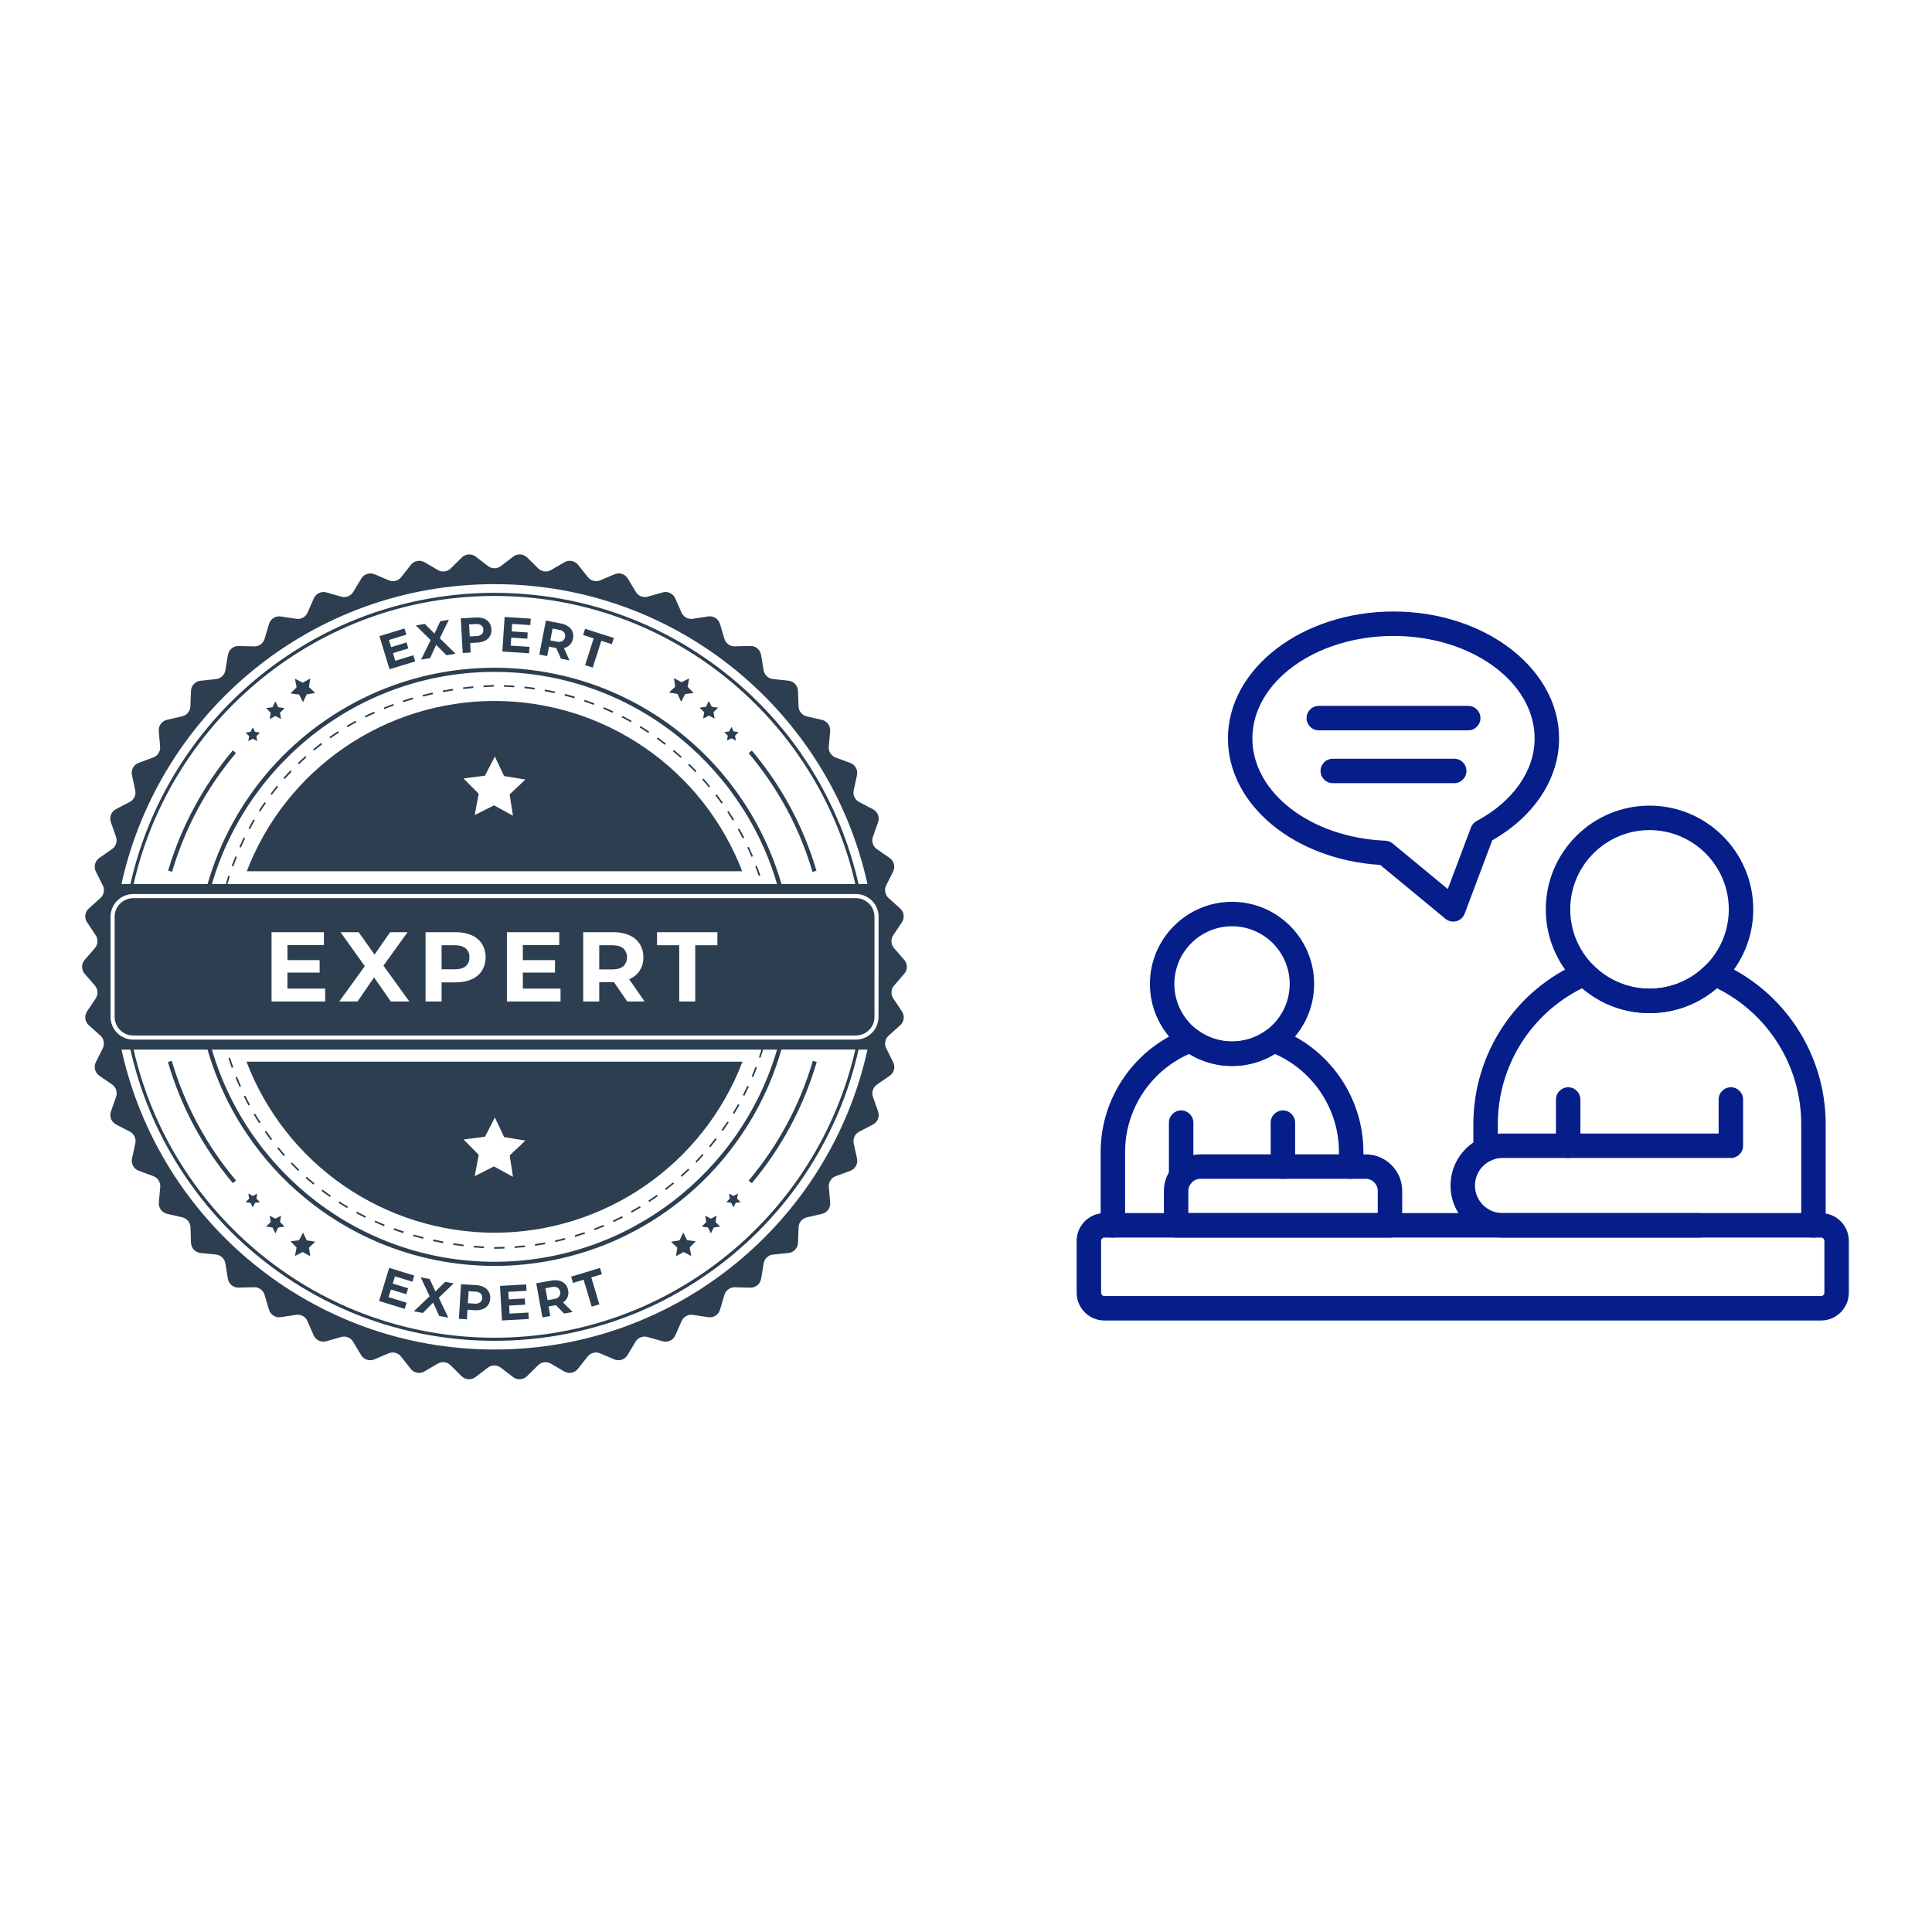 <svg xmlns="http://www.w3.org/2000/svg" xmlns:xlink="http://www.w3.org/1999/xlink" width="500" zoomAndPan="magnify" viewBox="0 0 375 375" height="500" preserveAspectRatio="xMidYMid meet" version="1.0"><defs><clipPath id="d66a7a6b7e"><path d="M 15.742 107.426 L 176.242 107.426 L 176.242 267.926 L 15.742 267.926 Z M 15.742 107.426 " clip-rule="nonzero"/></clipPath><clipPath id="ad76de2222"><path d="M 208.918 235 L 358.918 235 L 358.918 256.688 L 208.918 256.688 Z M 208.918 235 " clip-rule="nonzero"/></clipPath><clipPath id="ddfa5bc355"><path d="M 238 118.688 L 303 118.688 L 303 179 L 238 179 Z M 238 118.688 " clip-rule="nonzero"/></clipPath></defs><path fill="#2c3e50" d="M 76.449 136.938 L 76.336 136.637 C 75.715 136.859 75.086 137.102 74.473 137.348 L 74.594 137.645 C 75.188 137.395 75.809 137.16 76.449 136.938 Z M 76.449 136.938 " fill-opacity="1" fill-rule="nonzero"/><path fill="#2c3e50" d="M 80.207 135.711 L 80.117 135.391 C 79.477 135.574 78.836 135.77 78.195 135.973 L 78.293 136.293 C 78.934 136.094 79.574 135.895 80.207 135.711 Z M 80.207 135.711 " fill-opacity="1" fill-rule="nonzero"/><path fill="#2c3e50" d="M 69.195 140.176 L 69.047 139.891 C 68.461 140.211 67.879 140.531 67.309 140.871 L 67.473 141.152 C 68.039 140.812 68.617 140.488 69.195 140.176 Z M 69.195 140.176 " fill-opacity="1" fill-rule="nonzero"/><path fill="#2c3e50" d="M 72.758 138.422 L 72.625 138.133 C 72.02 138.398 71.414 138.684 70.824 138.977 L 70.961 139.266 C 71.555 138.973 72.152 138.695 72.758 138.422 Z M 72.758 138.422 " fill-opacity="1" fill-rule="nonzero"/><path fill="#2c3e50" d="M 95.848 133.266 L 95.848 132.945 C 95.18 132.969 94.512 133.008 93.852 133.051 L 93.879 133.371 C 94.52 133.324 95.188 133.289 95.848 133.266 Z M 95.848 133.266 " fill-opacity="1" fill-rule="nonzero"/><path fill="#2c3e50" d="M 91.891 133.531 L 91.855 133.211 C 91.195 133.27 90.531 133.344 89.879 133.426 L 89.914 133.746 C 90.562 133.664 91.23 133.594 91.891 133.531 Z M 91.891 133.531 " fill-opacity="1" fill-rule="nonzero"/><path fill="#2c3e50" d="M 84.051 134.742 L 83.984 134.426 C 83.344 134.566 82.68 134.719 82.043 134.879 L 82.121 135.199 C 82.754 135.035 83.406 134.887 84.051 134.742 Z M 84.051 134.742 " fill-opacity="1" fill-rule="nonzero"/><path fill="#2c3e50" d="M 87.953 134.02 L 87.902 133.699 C 87.246 133.801 86.586 133.91 85.938 134.02 L 85.992 134.34 C 86.641 134.23 87.297 134.121 87.953 134.02 Z M 87.953 134.02 " fill-opacity="1" fill-rule="nonzero"/><path fill="#2c3e50" d="M 56.617 149.742 L 56.387 149.52 C 55.93 149.996 55.477 150.48 55.035 150.988 L 55.273 151.203 C 55.715 150.707 56.16 150.219 56.617 149.742 Z M 56.617 149.742 " fill-opacity="1" fill-rule="nonzero"/><path fill="#2c3e50" d="M 49.473 159.219 L 49.195 159.055 C 48.875 159.629 48.531 160.211 48.234 160.793 L 48.52 160.941 C 48.812 160.363 49.145 159.785 49.473 159.219 Z M 49.473 159.219 " fill-opacity="1" fill-rule="nonzero"/><path fill="#2c3e50" d="M 46.461 164.379 L 46.754 164.512 C 47.02 163.906 47.305 163.301 47.594 162.711 L 47.309 162.566 C 47.02 163.16 46.734 163.77 46.461 164.379 Z M 46.461 164.379 " fill-opacity="1" fill-rule="nonzero"/><path fill="#2c3e50" d="M 44.973 168.082 L 45.27 168.191 C 45.496 167.566 45.738 166.941 45.977 166.336 L 45.688 166.215 C 45.434 166.828 45.195 167.457 44.973 168.082 Z M 44.973 168.082 " fill-opacity="1" fill-rule="nonzero"/><path fill="#2c3e50" d="M 51.609 155.879 L 51.344 155.695 C 50.969 156.238 50.598 156.797 50.234 157.355 L 50.512 157.527 C 50.859 156.973 51.234 156.418 51.609 155.879 Z M 51.609 155.879 " fill-opacity="1" fill-rule="nonzero"/><path fill="#2c3e50" d="M 53.992 152.715 L 53.742 152.512 C 53.328 153.027 52.914 153.555 52.512 154.082 L 52.77 154.273 C 53.164 153.75 53.574 153.223 53.992 152.715 Z M 53.992 152.715 " fill-opacity="1" fill-rule="nonzero"/><path fill="#2c3e50" d="M 65.785 142.199 L 65.613 141.93 C 65.055 142.289 64.496 142.66 63.953 143.043 L 64.133 143.305 C 64.68 142.918 65.242 142.543 65.785 142.199 Z M 65.785 142.199 " fill-opacity="1" fill-rule="nonzero"/><path fill="#2c3e50" d="M 62.535 144.465 L 62.34 144.203 C 61.812 144.609 61.285 145.023 60.773 145.445 L 60.98 145.695 C 61.488 145.273 62.012 144.863 62.535 144.465 Z M 62.535 144.465 " fill-opacity="1" fill-rule="nonzero"/><path fill="#2c3e50" d="M 59.48 147 L 59.262 146.762 C 58.77 147.203 58.277 147.656 57.801 148.121 L 58.023 148.352 C 58.496 147.879 58.984 147.422 59.48 147 Z M 59.48 147 " fill-opacity="1" fill-rule="nonzero"/><path fill="#2c3e50" d="M 144.457 162.578 C 144.152 161.992 143.836 161.402 143.496 160.82 L 143.215 160.98 C 143.535 161.555 143.855 162.141 144.16 162.727 Z M 144.457 162.578 " fill-opacity="1" fill-rule="nonzero"/><path fill="#2c3e50" d="M 140.297 155.777 C 139.91 155.242 139.512 154.703 139.105 154.18 L 138.852 154.375 C 139.254 154.895 139.656 155.43 140.035 155.977 Z M 140.297 155.777 " fill-opacity="1" fill-rule="nonzero"/><path fill="#2c3e50" d="M 132.32 146.879 C 131.828 146.438 131.316 145.996 130.809 145.57 L 130.605 145.82 C 131.109 146.242 131.617 146.676 132.102 147.098 Z M 132.32 146.879 " fill-opacity="1" fill-rule="nonzero"/><path fill="#2c3e50" d="M 134.961 149.883 L 135.191 149.66 C 134.73 149.18 134.258 148.699 133.777 148.25 L 133.559 148.48 C 134.031 148.922 134.504 149.402 134.961 149.883 Z M 134.961 149.883 " fill-opacity="1" fill-rule="nonzero"/><path fill="#2c3e50" d="M 142.5 159.102 C 142.156 158.539 141.797 157.977 141.43 157.422 L 141.164 157.598 C 141.527 158.148 141.887 158.707 142.23 159.27 Z M 142.5 159.102 " fill-opacity="1" fill-rule="nonzero"/><path fill="#2c3e50" d="M 137.602 152.832 L 137.84 152.621 C 137.422 152.113 136.98 151.605 136.539 151.113 L 136.301 151.328 C 136.754 151.801 137.191 152.32 137.602 152.832 Z M 137.602 152.832 " fill-opacity="1" fill-rule="nonzero"/><path fill="#2c3e50" d="M 147.582 169.91 C 147.367 169.27 147.137 168.648 146.898 168.031 L 146.602 168.148 C 146.836 168.762 147.062 169.391 147.277 170.016 Z M 147.582 169.91 " fill-opacity="1" fill-rule="nonzero"/><path fill="#2c3e50" d="M 43.836 171.59 L 44.156 171.59 C 44.301 171.078 44.457 170.57 44.613 170.07 L 44.312 169.973 C 44.16 170.504 43.992 171.047 43.836 171.59 Z M 43.836 171.59 " fill-opacity="1" fill-rule="nonzero"/><path fill="#2c3e50" d="M 146.156 166.188 C 145.895 165.574 145.617 164.965 145.34 164.367 L 145.051 164.504 C 145.328 165.098 145.602 165.703 145.855 166.312 Z M 146.156 166.188 " fill-opacity="1" fill-rule="nonzero"/><path fill="#2c3e50" d="M 126.004 141.992 C 125.453 141.629 124.887 141.266 124.32 140.922 L 124.152 141.195 C 124.715 141.539 125.281 141.898 125.828 142.262 Z M 126.004 141.992 " fill-opacity="1" fill-rule="nonzero"/><path fill="#2c3e50" d="M 115.359 136.516 C 114.719 136.277 114.105 136.051 113.477 135.832 L 113.371 136.152 C 114.012 136.363 114.633 136.59 115.246 136.828 Z M 115.359 136.516 " fill-opacity="1" fill-rule="nonzero"/><path fill="#2c3e50" d="M 107.719 134.223 C 107.078 134.082 106.414 133.945 105.762 133.828 L 105.703 134.148 C 106.344 134.266 107.008 134.402 107.648 134.543 Z M 107.719 134.223 " fill-opacity="1" fill-rule="nonzero"/><path fill="#2c3e50" d="M 111.578 135.227 C 110.938 135.039 110.301 134.855 109.66 134.691 L 109.574 135.012 C 110.215 135.176 110.855 135.355 111.496 135.543 Z M 111.578 135.227 " fill-opacity="1" fill-rule="nonzero"/><path fill="#2c3e50" d="M 103.793 133.508 C 103.137 133.414 102.473 133.328 101.816 133.258 L 101.777 133.578 C 102.438 133.648 103.098 133.73 103.75 133.828 Z M 103.793 133.508 " fill-opacity="1" fill-rule="nonzero"/><path fill="#2c3e50" d="M 119.031 138.082 C 118.43 137.797 117.812 137.52 117.203 137.266 L 117.078 137.559 C 117.684 137.816 118.297 138.09 118.891 138.367 Z M 119.031 138.082 " fill-opacity="1" fill-rule="nonzero"/><path fill="#2c3e50" d="M 99.82 133.082 C 99.16 133.035 98.484 133 97.828 132.977 L 97.828 133.297 C 98.488 133.32 99.152 133.355 99.809 133.398 Z M 99.82 133.082 " fill-opacity="1" fill-rule="nonzero"/><path fill="#2c3e50" d="M 122.598 139.91 C 122.016 139.59 121.426 139.27 120.836 138.949 L 120.688 139.234 C 121.273 139.555 121.859 139.855 122.441 140.191 Z M 122.598 139.91 " fill-opacity="1" fill-rule="nonzero"/><path fill="#2c3e50" d="M 129.254 144.32 C 128.727 143.914 128.184 143.512 127.652 143.129 L 127.465 143.387 C 128 143.773 128.539 144.168 129.062 144.578 Z M 129.254 144.32 " fill-opacity="1" fill-rule="nonzero"/><path fill="#2c3e50" d="M 95.922 242.059 L 95.922 242.379 C 96.586 242.379 97.258 242.379 97.918 242.34 L 97.918 242.02 C 97.258 242.047 96.582 242.059 95.922 242.059 Z M 95.922 242.059 " fill-opacity="1" fill-rule="nonzero"/><path fill="#2c3e50" d="M 118.957 236.926 L 119.09 237.219 C 119.691 236.934 120.293 236.641 120.879 236.336 L 120.73 236.051 C 120.148 236.352 119.547 236.648 118.957 236.926 Z M 118.957 236.926 " fill-opacity="1" fill-rule="nonzero"/><path fill="#2c3e50" d="M 122.473 235.109 L 122.629 235.391 C 123.203 235.07 123.781 234.73 124.348 234.383 L 124.18 234.109 C 123.617 234.453 123.047 234.789 122.473 235.109 Z M 122.473 235.109 " fill-opacity="1" fill-rule="nonzero"/><path fill="#2c3e50" d="M 125.852 233.043 L 126.027 233.312 C 126.578 232.945 127.129 232.562 127.668 232.176 L 127.484 231.914 C 126.949 232.301 126.395 232.68 125.852 233.043 Z M 125.852 233.043 " fill-opacity="1" fill-rule="nonzero"/><path fill="#2c3e50" d="M 99.887 241.914 L 99.91 242.234 C 100.566 242.188 101.238 242.125 101.898 242.051 L 101.863 241.73 C 101.207 241.805 100.543 241.867 99.887 241.914 Z M 99.887 241.914 " fill-opacity="1" fill-rule="nonzero"/><path fill="#2c3e50" d="M 107.727 240.766 L 107.797 241.086 C 108.438 240.938 109.094 240.781 109.734 240.613 L 109.656 240.293 C 109.02 240.465 108.371 240.621 107.727 240.766 Z M 107.727 240.766 " fill-opacity="1" fill-rule="nonzero"/><path fill="#2c3e50" d="M 103.828 241.484 L 103.875 241.805 C 104.516 241.711 105.191 241.602 105.844 241.484 L 105.785 241.164 C 105.137 241.281 104.484 241.387 103.828 241.484 Z M 103.828 241.484 " fill-opacity="1" fill-rule="nonzero"/><path fill="#2c3e50" d="M 111.562 239.762 L 111.656 240.082 C 112.297 239.891 112.938 239.684 113.555 239.473 L 113.453 239.168 C 112.828 239.367 112.195 239.574 111.562 239.762 Z M 111.562 239.762 " fill-opacity="1" fill-rule="nonzero"/><path fill="#2c3e50" d="M 129.074 230.73 L 129.27 230.988 C 129.789 230.578 130.316 230.16 130.82 229.738 L 130.617 229.492 C 130.109 229.922 129.594 230.328 129.074 230.73 Z M 129.074 230.73 " fill-opacity="1" fill-rule="nonzero"/><path fill="#2c3e50" d="M 115.316 238.477 L 115.43 238.777 C 116.051 238.539 116.672 238.289 117.277 238.031 L 117.152 237.734 C 116.547 237.996 115.926 238.246 115.316 238.477 Z M 115.316 238.477 " fill-opacity="1" fill-rule="nonzero"/><path fill="#2c3e50" d="M 44.34 205.375 C 44.539 206.016 44.762 206.656 44.977 207.27 L 45.281 207.16 C 45.055 206.543 44.836 205.906 44.641 205.277 Z M 44.34 205.375 " fill-opacity="1" fill-rule="nonzero"/><path fill="#2c3e50" d="M 145.883 208.949 L 146.176 209.074 C 146.441 208.461 146.688 207.84 146.926 207.219 L 146.629 207.102 C 146.391 207.719 146.141 208.34 145.883 208.949 Z M 145.883 208.949 " fill-opacity="1" fill-rule="nonzero"/><path fill="#2c3e50" d="M 132.117 228.191 L 132.328 228.43 C 132.824 227.988 133.316 227.527 133.793 227.07 L 133.57 226.84 C 133.098 227.293 132.609 227.754 132.117 228.191 Z M 132.117 228.191 " fill-opacity="1" fill-rule="nonzero"/><path fill="#2c3e50" d="M 142.246 216.023 L 142.52 216.188 C 142.867 215.621 143.207 215.043 143.527 214.461 L 143.25 214.301 C 142.926 214.875 142.59 215.453 142.246 216.023 Z M 142.246 216.023 " fill-opacity="1" fill-rule="nonzero"/><path fill="#2c3e50" d="M 140.051 219.336 L 140.312 219.52 C 140.699 218.98 141.078 218.426 141.445 217.875 L 141.18 217.699 C 140.801 218.246 140.438 218.797 140.051 219.336 Z M 140.051 219.336 " fill-opacity="1" fill-rule="nonzero"/><path fill="#2c3e50" d="M 134.973 225.441 L 135.203 225.66 C 135.664 225.188 136.121 224.703 136.562 224.199 L 136.324 223.988 C 135.887 224.48 135.43 224.961 134.973 225.441 Z M 134.973 225.441 " fill-opacity="1" fill-rule="nonzero"/><path fill="#2c3e50" d="M 137.617 222.477 L 137.867 222.684 C 138.293 222.172 138.715 221.648 139.117 221.125 L 138.863 220.926 C 138.461 221.453 138.043 221.969 137.617 222.477 Z M 137.617 222.477 " fill-opacity="1" fill-rule="nonzero"/><path fill="#2c3e50" d="M 144.195 212.551 L 144.48 212.703 C 144.785 212.109 145.078 211.504 145.359 210.902 L 145.07 210.766 C 144.789 211.355 144.496 211.965 144.195 212.551 Z M 144.195 212.551 " fill-opacity="1" fill-rule="nonzero"/><path fill="#2c3e50" d="M 56.676 225.633 L 56.445 225.855 C 56.906 226.336 57.383 226.816 57.859 227.27 L 58.078 227.039 C 57.602 226.586 57.137 226.113 56.676 225.633 Z M 56.676 225.633 " fill-opacity="1" fill-rule="nonzero"/><path fill="#2c3e50" d="M 53.801 222.879 C 54.215 223.391 54.652 223.902 55.078 224.402 L 55.32 224.188 C 54.887 223.691 54.453 223.188 54.039 222.68 Z M 53.801 222.879 " fill-opacity="1" fill-rule="nonzero"/><path fill="#2c3e50" d="M 51.387 219.68 C 51.758 220.223 52.156 220.766 52.559 221.297 L 52.816 221.102 C 52.414 220.574 52.023 220.035 51.648 219.504 Z M 51.387 219.68 " fill-opacity="1" fill-rule="nonzero"/><path fill="#2c3e50" d="M 91.941 242.117 C 92.598 242.176 93.262 242.227 93.926 242.273 L 93.949 241.953 C 93.285 241.91 92.621 241.855 91.973 241.797 Z M 91.941 242.117 " fill-opacity="1" fill-rule="nonzero"/><path fill="#2c3e50" d="M 45.711 209.137 C 45.961 209.754 46.223 210.371 46.488 210.973 L 46.785 210.844 C 46.52 210.242 46.254 209.629 46.008 209.012 Z M 45.711 209.137 " fill-opacity="1" fill-rule="nonzero"/><path fill="#2c3e50" d="M 62.406 231.164 C 62.934 231.559 63.477 231.953 64.023 232.336 L 64.203 232.07 C 63.66 231.695 63.121 231.305 62.605 230.902 Z M 62.406 231.164 " fill-opacity="1" fill-rule="nonzero"/><path fill="#2c3e50" d="M 49.234 216.309 C 49.574 216.879 49.922 217.453 50.281 218.012 L 50.551 217.84 C 50.195 217.285 49.844 216.715 49.508 216.148 Z M 49.234 216.309 " fill-opacity="1" fill-rule="nonzero"/><path fill="#2c3e50" d="M 47.312 212.789 C 47.609 213.383 47.918 213.98 48.227 214.566 L 48.512 214.414 C 48.191 213.832 47.891 213.238 47.605 212.648 Z M 47.312 212.789 " fill-opacity="1" fill-rule="nonzero"/><path fill="#2c3e50" d="M 59.32 228.645 C 59.816 229.082 60.324 229.52 60.84 229.938 L 61.043 229.691 C 60.531 229.273 60.027 228.84 59.535 228.414 Z M 59.32 228.645 " fill-opacity="1" fill-rule="nonzero"/><path fill="#2c3e50" d="M 65.676 233.445 C 66.234 233.805 66.809 234.152 67.383 234.492 L 67.543 234.215 C 66.977 233.895 66.402 233.531 65.852 233.176 Z M 65.676 233.445 " fill-opacity="1" fill-rule="nonzero"/><path fill="#2c3e50" d="M 87.973 241.629 C 88.613 241.727 89.285 241.816 89.945 241.902 L 89.98 241.582 C 89.34 241.5 88.668 241.41 88.023 241.312 Z M 87.973 241.629 " fill-opacity="1" fill-rule="nonzero"/><path fill="#2c3e50" d="M 80.195 239.938 C 80.836 240.117 81.477 240.289 82.117 240.453 L 82.195 240.133 C 81.555 239.973 80.914 239.812 80.273 239.621 Z M 80.195 239.938 " fill-opacity="1" fill-rule="nonzero"/><path fill="#2c3e50" d="M 84.066 240.906 C 84.703 241.047 85.363 241.176 86.02 241.301 L 86.078 240.98 C 85.438 240.855 84.773 240.723 84.133 240.586 Z M 84.066 240.906 " fill-opacity="1" fill-rule="nonzero"/><path fill="#2c3e50" d="M 69.117 235.465 C 69.703 235.785 70.297 236.086 70.895 236.379 L 71.035 236.09 C 70.445 235.797 69.848 235.496 69.27 235.184 Z M 69.117 235.465 " fill-opacity="1" fill-rule="nonzero"/><path fill="#2c3e50" d="M 72.699 237.219 C 73.309 237.488 73.922 237.754 74.539 238 L 74.656 237.703 C 74.047 237.453 73.434 237.195 72.832 236.93 Z M 72.699 237.219 " fill-opacity="1" fill-rule="nonzero"/><path fill="#2c3e50" d="M 76.398 238.711 C 77.02 238.938 77.656 239.152 78.289 239.352 L 78.387 239.031 C 77.746 238.832 77.125 238.613 76.512 238.391 Z M 76.398 238.711 " fill-opacity="1" fill-rule="nonzero"/><path fill="#2c3e50" d="M 153.406 218.617 C 155.547 214.633 157.254 210.473 158.527 206.133 L 157.77 205.91 C 156.523 210.176 154.852 214.262 152.754 218.18 C 150.656 222.094 148.176 225.75 145.316 229.148 L 145.926 229.664 C 148.797 226.238 151.289 222.555 153.406 218.617 Z M 153.406 218.617 " fill-opacity="1" fill-rule="nonzero"/><path fill="#2c3e50" d="M 158.477 168.996 C 155.906 160.352 151.723 152.578 145.926 145.672 L 145.312 146.188 C 151.051 153.008 155.18 160.691 157.711 169.238 Z M 158.477 168.996 " fill-opacity="1" fill-rule="nonzero"/><path fill="#2c3e50" d="M 32.586 206.125 C 35.148 214.848 39.352 222.688 45.195 229.652 L 45.812 229.137 C 42.949 225.738 40.469 222.086 38.367 218.172 C 36.266 214.262 34.59 210.172 33.34 205.91 Z M 32.586 206.125 " fill-opacity="1" fill-rule="nonzero"/><path fill="#2c3e50" d="M 37.754 156.605 C 35.617 160.555 33.91 164.684 32.629 168.984 L 33.398 169.215 C 35.926 160.668 40.059 152.984 45.797 146.164 L 45.184 145.648 C 42.336 149.051 39.859 152.703 37.754 156.605 Z M 37.754 156.605 " fill-opacity="1" fill-rule="nonzero"/><g clip-path="url(#d66a7a6b7e)"><path fill="#2c3e50" d="M 173.539 184.031 C 173.234 183.68 173.066 183.27 173.035 182.805 C 173.008 182.34 173.121 181.91 173.383 181.523 L 175.059 179.016 C 175.199 178.809 175.297 178.586 175.352 178.344 C 175.41 178.102 175.422 177.855 175.391 177.609 C 175.359 177.363 175.289 177.129 175.172 176.91 C 175.055 176.688 174.906 176.496 174.719 176.332 L 172.48 174.32 C 172.133 174.008 171.914 173.625 171.828 173.168 C 171.738 172.711 171.801 172.273 172.008 171.855 L 173.359 169.156 C 173.469 168.934 173.539 168.699 173.566 168.449 C 173.59 168.203 173.574 167.957 173.512 167.719 C 173.449 167.477 173.348 167.254 173.203 167.051 C 173.062 166.844 172.887 166.672 172.684 166.531 L 170.207 164.816 C 169.824 164.551 169.559 164.199 169.418 163.754 C 169.273 163.312 169.277 162.871 169.43 162.434 L 170.434 159.586 C 170.516 159.352 170.555 159.109 170.551 158.859 C 170.547 158.613 170.496 158.371 170.406 158.141 C 170.316 157.91 170.184 157.699 170.02 157.516 C 169.852 157.332 169.656 157.18 169.438 157.066 L 166.766 155.676 C 166.352 155.461 166.043 155.145 165.848 154.723 C 165.648 154.301 165.598 153.863 165.699 153.406 L 166.34 150.457 C 166.391 150.215 166.398 149.969 166.363 149.723 C 166.328 149.477 166.25 149.246 166.129 149.027 C 166.012 148.809 165.855 148.617 165.668 148.457 C 165.48 148.293 165.27 148.168 165.035 148.082 L 162.207 147.043 C 161.77 146.879 161.426 146.602 161.176 146.211 C 160.93 145.816 160.824 145.387 160.867 144.922 L 161.129 141.918 C 161.152 141.672 161.129 141.426 161.062 141.184 C 160.992 140.945 160.887 140.723 160.738 140.523 C 160.594 140.32 160.414 140.152 160.207 140.016 C 159.996 139.879 159.77 139.781 159.527 139.727 L 156.594 139.047 C 156.145 138.941 155.77 138.711 155.473 138.355 C 155.176 138 155.016 137.59 154.996 137.125 L 154.891 134.098 C 154.879 133.848 154.828 133.609 154.73 133.379 C 154.637 133.152 154.504 132.945 154.332 132.766 C 154.164 132.582 153.965 132.438 153.742 132.324 C 153.52 132.215 153.285 132.148 153.039 132.121 L 150.043 131.801 C 149.578 131.754 149.176 131.57 148.84 131.254 C 148.5 130.934 148.293 130.547 148.215 130.086 L 147.723 127.109 C 147.684 126.863 147.602 126.633 147.477 126.414 C 147.355 126.199 147.195 126.012 147.004 125.852 C 146.812 125.695 146.602 125.574 146.363 125.492 C 146.129 125.41 145.887 125.375 145.641 125.379 L 142.629 125.453 C 142.164 125.465 141.742 125.332 141.367 125.059 C 140.988 124.785 140.734 124.426 140.602 123.98 L 139.746 121.098 C 139.676 120.859 139.562 120.641 139.414 120.441 C 139.266 120.242 139.086 120.078 138.875 119.945 C 138.664 119.809 138.438 119.719 138.195 119.668 C 137.949 119.613 137.703 119.609 137.457 119.645 L 134.477 120.105 C 134.016 120.176 133.582 120.098 133.172 119.875 C 132.766 119.648 132.469 119.324 132.281 118.898 L 131.066 116.137 C 130.965 115.91 130.828 115.707 130.656 115.531 C 130.484 115.355 130.289 115.211 130.066 115.105 C 129.84 115 129.605 114.938 129.359 114.918 C 129.113 114.895 128.871 114.918 128.637 114.984 L 125.738 115.805 C 125.289 115.934 124.848 115.91 124.418 115.738 C 123.984 115.566 123.648 115.281 123.41 114.879 L 121.855 112.293 C 121.73 112.082 121.57 111.898 121.375 111.746 C 121.184 111.59 120.969 111.477 120.734 111.398 C 120.496 111.32 120.258 111.289 120.008 111.297 C 119.762 111.309 119.523 111.363 119.297 111.457 L 116.523 112.637 C 116.094 112.82 115.656 112.852 115.203 112.734 C 114.754 112.621 114.383 112.379 114.098 112.012 L 112.211 109.637 C 112.059 109.441 111.875 109.277 111.66 109.148 C 111.449 109.02 111.219 108.934 110.977 108.887 C 110.73 108.84 110.488 108.84 110.242 108.879 C 109.996 108.922 109.77 109.004 109.555 109.129 L 106.949 110.648 C 106.547 110.883 106.113 110.969 105.652 110.91 C 105.191 110.848 104.797 110.656 104.465 110.328 L 102.32 108.207 C 102.145 108.035 101.941 107.895 101.715 107.793 C 101.488 107.691 101.25 107.633 101.004 107.617 C 100.754 107.602 100.512 107.629 100.273 107.703 C 100.035 107.773 99.82 107.887 99.621 108.039 L 97.23 109.871 C 96.859 110.152 96.445 110.297 95.977 110.297 C 95.512 110.297 95.094 110.152 94.727 109.871 L 92.336 108.039 C 92.137 107.887 91.918 107.773 91.684 107.703 C 91.445 107.629 91.203 107.602 90.953 107.617 C 90.703 107.633 90.469 107.691 90.242 107.793 C 90.016 107.895 89.812 108.035 89.637 108.207 L 87.492 110.328 C 87.16 110.656 86.766 110.848 86.301 110.91 C 85.84 110.969 85.41 110.883 85.004 110.648 L 82.402 109.129 C 82.188 109.004 81.957 108.922 81.715 108.879 C 81.469 108.84 81.223 108.84 80.98 108.887 C 80.734 108.934 80.508 109.02 80.293 109.148 C 80.082 109.277 79.898 109.441 79.746 109.637 L 77.887 112.008 C 77.598 112.375 77.23 112.617 76.777 112.734 C 76.328 112.848 75.887 112.816 75.457 112.633 L 72.688 111.461 C 72.457 111.367 72.219 111.312 71.973 111.301 C 71.727 111.293 71.484 111.324 71.25 111.402 C 71.016 111.477 70.801 111.594 70.605 111.746 C 70.414 111.902 70.25 112.086 70.125 112.297 L 68.57 114.883 C 68.332 115.285 67.996 115.57 67.566 115.742 C 67.133 115.914 66.691 115.938 66.242 115.809 L 63.363 114.988 C 63.125 114.918 62.879 114.895 62.633 114.914 C 62.383 114.934 62.148 114.996 61.922 115.105 C 61.699 115.211 61.5 115.352 61.324 115.531 C 61.152 115.707 61.016 115.91 60.918 116.141 L 59.699 118.902 C 59.512 119.332 59.211 119.66 58.797 119.883 C 58.383 120.109 57.945 120.184 57.48 120.105 L 54.504 119.656 C 54.258 119.617 54.012 119.625 53.77 119.676 C 53.523 119.727 53.297 119.82 53.09 119.953 C 52.879 120.086 52.699 120.254 52.547 120.453 C 52.398 120.652 52.289 120.871 52.219 121.109 L 51.359 123.988 C 51.227 124.438 50.973 124.797 50.598 125.07 C 50.219 125.344 49.797 125.473 49.332 125.461 L 46.324 125.391 C 46.074 125.383 45.832 125.422 45.598 125.504 C 45.363 125.582 45.148 125.703 44.957 125.863 C 44.766 126.023 44.609 126.211 44.484 126.426 C 44.359 126.641 44.277 126.871 44.238 127.117 L 43.746 130.094 C 43.672 130.555 43.465 130.945 43.125 131.262 C 42.785 131.582 42.383 131.766 41.922 131.812 L 38.926 132.133 C 38.676 132.156 38.441 132.223 38.219 132.332 C 37.996 132.441 37.801 132.586 37.629 132.77 C 37.457 132.949 37.324 133.152 37.227 133.383 C 37.133 133.609 37.078 133.848 37.066 134.098 L 36.953 137.113 C 36.93 137.578 36.773 137.988 36.477 138.344 C 36.176 138.699 35.805 138.93 35.352 139.035 L 32.418 139.715 C 32.176 139.77 31.949 139.863 31.742 140 C 31.531 140.137 31.355 140.309 31.207 140.508 C 31.059 140.711 30.953 140.934 30.887 141.172 C 30.82 141.414 30.797 141.656 30.816 141.906 L 31.078 144.91 C 31.121 145.375 31.02 145.801 30.77 146.195 C 30.52 146.59 30.176 146.867 29.738 147.027 L 26.91 148.07 C 26.68 148.156 26.469 148.281 26.277 148.441 C 26.09 148.605 25.938 148.797 25.816 149.016 C 25.695 149.23 25.621 149.465 25.582 149.711 C 25.547 149.957 25.555 150.203 25.609 150.445 L 26.25 153.395 C 26.348 153.848 26.297 154.289 26.102 154.711 C 25.902 155.133 25.598 155.449 25.184 155.664 L 22.508 157.055 C 22.289 157.168 22.094 157.316 21.926 157.504 C 21.762 157.688 21.633 157.895 21.539 158.129 C 21.449 158.359 21.402 158.598 21.395 158.848 C 21.391 159.098 21.43 159.34 21.512 159.574 L 22.516 162.418 C 22.668 162.859 22.676 163.301 22.531 163.742 C 22.387 164.184 22.125 164.539 21.742 164.805 L 19.277 166.531 C 19.074 166.672 18.902 166.844 18.758 167.051 C 18.617 167.254 18.516 167.477 18.453 167.719 C 18.391 167.957 18.371 168.203 18.398 168.449 C 18.422 168.699 18.492 168.934 18.602 169.156 L 19.953 171.855 C 20.164 172.273 20.223 172.711 20.137 173.168 C 20.047 173.625 19.832 174.008 19.484 174.32 L 17.242 176.332 C 17.055 176.496 16.906 176.688 16.789 176.91 C 16.672 177.129 16.598 177.363 16.566 177.609 C 16.535 177.855 16.547 178.102 16.605 178.344 C 16.66 178.586 16.758 178.809 16.898 179.016 L 18.57 181.523 C 18.832 181.91 18.945 182.34 18.918 182.805 C 18.887 183.27 18.719 183.68 18.414 184.031 L 16.438 186.309 C 16.273 186.496 16.148 186.707 16.062 186.938 C 15.977 187.172 15.93 187.414 15.93 187.66 C 15.93 187.91 15.977 188.152 16.062 188.383 C 16.148 188.617 16.273 188.828 16.438 189.016 L 18.414 191.293 C 18.719 191.645 18.887 192.055 18.918 192.52 C 18.945 192.984 18.832 193.41 18.57 193.801 L 16.898 196.305 C 16.758 196.512 16.66 196.738 16.602 196.98 C 16.547 197.223 16.531 197.465 16.562 197.711 C 16.594 197.961 16.668 198.191 16.785 198.414 C 16.898 198.633 17.051 198.828 17.234 198.992 L 19.477 201.004 C 19.824 201.312 20.043 201.699 20.129 202.156 C 20.215 202.613 20.156 203.051 19.949 203.469 L 18.602 206.168 C 18.492 206.391 18.422 206.625 18.398 206.871 C 18.371 207.121 18.391 207.363 18.453 207.605 C 18.516 207.848 18.617 208.07 18.758 208.273 C 18.902 208.477 19.074 208.652 19.277 208.793 L 21.758 210.504 C 22.141 210.77 22.402 211.125 22.547 211.566 C 22.691 212.012 22.684 212.449 22.531 212.891 L 21.531 215.738 C 21.445 215.973 21.406 216.215 21.414 216.461 C 21.418 216.711 21.465 216.953 21.555 217.184 C 21.648 217.414 21.777 217.621 21.945 217.809 C 22.109 217.992 22.305 218.141 22.523 218.258 L 25.199 219.645 C 25.613 219.859 25.918 220.18 26.117 220.602 C 26.316 221.023 26.363 221.465 26.266 221.918 L 25.625 224.867 C 25.57 225.109 25.562 225.355 25.598 225.602 C 25.637 225.848 25.715 226.082 25.832 226.301 C 25.953 226.516 26.105 226.707 26.293 226.871 C 26.484 227.031 26.695 227.156 26.926 227.242 L 29.754 228.285 C 30.191 228.445 30.535 228.723 30.785 229.117 C 31.035 229.512 31.137 229.938 31.098 230.402 L 30.832 233.406 C 30.812 233.656 30.836 233.898 30.902 234.141 C 30.969 234.383 31.074 234.602 31.223 234.805 C 31.371 235.004 31.547 235.176 31.758 235.312 C 31.965 235.449 32.191 235.543 32.434 235.602 L 35.367 236.277 C 35.82 236.383 36.195 236.613 36.492 236.969 C 36.789 237.328 36.945 237.734 36.969 238.199 L 37.066 241.227 C 37.078 241.473 37.129 241.711 37.227 241.941 C 37.32 242.172 37.453 242.379 37.625 242.559 C 37.793 242.738 37.988 242.887 38.211 242.996 C 38.434 243.105 38.672 243.176 38.918 243.199 L 41.914 243.504 C 42.379 243.551 42.777 243.734 43.117 244.055 C 43.457 244.371 43.664 244.762 43.738 245.223 L 44.234 248.199 C 44.273 248.445 44.355 248.676 44.477 248.891 C 44.602 249.105 44.758 249.293 44.949 249.453 C 45.141 249.613 45.355 249.73 45.59 249.812 C 45.824 249.895 46.066 249.934 46.316 249.926 L 49.328 249.855 C 49.793 249.844 50.211 249.973 50.59 250.246 C 50.965 250.52 51.219 250.879 51.352 251.328 L 52.211 254.207 C 52.281 254.445 52.391 254.664 52.543 254.863 C 52.691 255.062 52.871 255.23 53.082 255.363 C 53.293 255.496 53.52 255.59 53.762 255.641 C 54.008 255.691 54.25 255.699 54.496 255.66 L 57.477 255.211 C 57.934 255.141 58.367 255.219 58.777 255.441 C 59.184 255.668 59.48 255.992 59.668 256.418 L 60.883 259.18 C 60.984 259.406 61.121 259.609 61.293 259.789 C 61.469 259.969 61.668 260.109 61.891 260.215 C 62.117 260.32 62.352 260.383 62.602 260.406 C 62.848 260.426 63.09 260.402 63.332 260.332 L 66.211 259.512 C 66.66 259.383 67.102 259.406 67.531 259.578 C 67.965 259.75 68.301 260.035 68.539 260.434 L 70.094 263.023 C 70.219 263.234 70.379 263.418 70.574 263.57 C 70.766 263.727 70.98 263.84 71.219 263.918 C 71.453 263.996 71.695 264.027 71.941 264.02 C 72.188 264.008 72.426 263.953 72.652 263.859 L 75.426 262.68 C 75.855 262.5 76.297 262.469 76.75 262.586 C 77.199 262.707 77.566 262.949 77.852 263.32 L 79.715 265.691 C 79.867 265.887 80.051 266.051 80.262 266.18 C 80.477 266.309 80.703 266.395 80.949 266.441 C 81.191 266.488 81.438 266.492 81.68 266.449 C 81.926 266.406 82.156 266.324 82.371 266.199 L 84.973 264.68 C 85.375 264.449 85.809 264.359 86.27 264.422 C 86.73 264.48 87.129 264.672 87.457 265 L 89.602 267.121 C 89.781 267.297 89.98 267.434 90.207 267.535 C 90.434 267.637 90.672 267.695 90.922 267.711 C 91.168 267.727 91.414 267.699 91.648 267.625 C 91.887 267.555 92.105 267.441 92.301 267.289 L 94.695 265.457 C 95.062 265.176 95.48 265.035 95.945 265.035 C 96.41 265.035 96.828 265.176 97.199 265.457 L 99.59 267.289 C 99.785 267.441 100.004 267.555 100.242 267.625 C 100.48 267.699 100.723 267.727 100.973 267.711 C 101.219 267.695 101.457 267.637 101.684 267.535 C 101.91 267.434 102.113 267.297 102.289 267.121 L 104.434 265 C 104.766 264.672 105.16 264.48 105.621 264.422 C 106.082 264.359 106.516 264.449 106.918 264.68 L 109.52 266.199 C 109.734 266.324 109.965 266.406 110.211 266.449 C 110.457 266.492 110.699 266.488 110.945 266.441 C 111.188 266.395 111.418 266.309 111.629 266.18 C 111.84 266.051 112.023 265.887 112.18 265.691 L 114.039 263.32 C 114.324 262.949 114.691 262.707 115.145 262.586 C 115.594 262.469 116.035 262.5 116.465 262.68 L 119.238 263.859 C 119.465 263.953 119.703 264.008 119.949 264.02 C 120.199 264.027 120.441 263.996 120.676 263.918 C 120.91 263.84 121.125 263.727 121.316 263.57 C 121.512 263.418 121.672 263.234 121.801 263.023 L 123.352 260.434 C 123.59 260.035 123.926 259.75 124.359 259.578 C 124.793 259.406 125.23 259.383 125.68 259.512 L 128.637 260.34 C 128.875 260.406 129.117 260.43 129.367 260.41 C 129.613 260.391 129.848 260.328 130.074 260.223 C 130.301 260.117 130.5 259.973 130.672 259.797 C 130.844 259.617 130.98 259.414 131.082 259.188 L 132.297 256.422 C 132.484 255.996 132.781 255.672 133.191 255.449 C 133.598 255.223 134.031 255.148 134.492 255.215 L 137.469 255.668 C 137.715 255.707 137.961 255.699 138.203 255.648 C 138.445 255.594 138.672 255.504 138.883 255.371 C 139.094 255.234 139.273 255.07 139.422 254.871 C 139.574 254.672 139.684 254.453 139.754 254.215 L 140.613 251.332 C 140.746 250.887 141 250.527 141.375 250.254 C 141.754 249.98 142.172 249.848 142.641 249.859 L 145.648 249.934 C 145.898 249.941 146.141 249.902 146.375 249.82 C 146.609 249.738 146.824 249.617 147.016 249.461 C 147.207 249.301 147.363 249.113 147.488 248.898 C 147.609 248.68 147.691 248.449 147.734 248.203 L 148.227 245.227 C 148.301 244.77 148.508 244.379 148.848 244.059 C 149.188 243.742 149.586 243.559 150.051 243.512 L 153.047 243.207 C 153.293 243.18 153.531 243.109 153.75 243 C 153.973 242.887 154.168 242.742 154.34 242.559 C 154.508 242.379 154.641 242.172 154.734 241.941 C 154.828 241.711 154.879 241.473 154.891 241.227 L 155.004 238.211 C 155.023 237.746 155.184 237.336 155.48 236.98 C 155.777 236.625 156.152 236.395 156.605 236.289 L 159.539 235.609 C 159.781 235.555 160.008 235.457 160.215 235.32 C 160.426 235.184 160.602 235.016 160.75 234.812 C 160.895 234.613 161.004 234.391 161.07 234.148 C 161.137 233.91 161.16 233.664 161.137 233.418 L 160.875 230.414 C 160.836 229.949 160.938 229.52 161.188 229.125 C 161.438 228.73 161.781 228.453 162.219 228.293 L 165.043 227.254 C 165.277 227.168 165.488 227.043 165.676 226.879 C 165.867 226.719 166.02 226.527 166.141 226.309 C 166.258 226.09 166.336 225.859 166.371 225.613 C 166.41 225.367 166.398 225.121 166.348 224.879 L 165.707 221.93 C 165.609 221.473 165.656 221.035 165.855 220.613 C 166.055 220.191 166.359 219.875 166.773 219.66 L 169.445 218.27 C 169.668 218.156 169.863 218.004 170.027 217.82 C 170.195 217.637 170.324 217.426 170.414 217.195 C 170.508 216.965 170.555 216.723 170.559 216.477 C 170.562 216.227 170.523 215.984 170.441 215.75 L 169.441 212.902 C 169.285 212.465 169.281 212.023 169.426 211.582 C 169.57 211.137 169.832 210.785 170.215 210.52 L 172.691 208.805 C 172.898 208.664 173.07 208.492 173.215 208.285 C 173.355 208.082 173.457 207.859 173.52 207.617 C 173.582 207.379 173.602 207.133 173.574 206.887 C 173.547 206.637 173.48 206.402 173.367 206.18 L 172.02 203.48 C 171.809 203.062 171.75 202.625 171.836 202.168 C 171.922 201.711 172.141 201.328 172.488 201.016 L 174.73 199.004 C 174.918 198.84 175.066 198.645 175.184 198.422 C 175.301 198.199 175.371 197.965 175.402 197.719 C 175.434 197.469 175.418 197.223 175.359 196.98 C 175.301 196.738 175.199 196.512 175.059 196.305 L 173.387 193.801 C 173.125 193.41 173.012 192.984 173.039 192.52 C 173.066 192.055 173.234 191.645 173.543 191.293 L 175.516 189.016 C 175.68 188.828 175.805 188.617 175.895 188.383 C 175.98 188.152 176.023 187.91 176.023 187.66 C 176.023 187.414 175.98 187.172 175.895 186.938 C 175.805 186.707 175.68 186.496 175.516 186.309 Z M 95.977 113.383 C 131.418 113.383 161.043 138.293 168.375 171.594 L 166.645 171.594 C 165.133 164.918 162.723 158.582 159.418 152.586 C 156.113 146.594 152.043 141.176 147.203 136.332 C 143.914 133.035 140.34 130.082 136.484 127.469 C 128.574 122.109 119.938 118.469 110.578 116.543 C 105.762 115.562 100.895 115.07 95.977 115.07 C 91.062 115.07 86.195 115.562 81.379 116.543 C 72.02 118.469 63.383 122.109 55.469 127.469 C 52.57 129.43 49.828 131.59 47.242 133.945 C 44.652 136.301 42.25 138.832 40.027 141.535 C 37.805 144.238 35.789 147.086 33.977 150.082 C 32.164 153.078 30.578 156.188 29.215 159.41 C 27.551 163.355 26.246 167.418 25.305 171.594 L 23.574 171.594 C 30.914 138.293 60.539 113.383 95.977 113.383 Z M 149.367 165.062 C 147.906 161.605 146.125 158.316 144.023 155.207 C 140.883 150.539 137.145 146.418 132.805 142.84 C 128.469 139.258 123.711 136.371 118.535 134.172 C 114.965 132.664 111.281 131.527 107.484 130.762 C 103.688 129.992 99.852 129.609 95.98 129.609 C 92.105 129.609 88.27 129.992 84.473 130.762 C 80.676 131.527 76.996 132.664 73.426 134.172 C 71.441 135.012 69.512 135.961 67.633 137.02 C 65.754 138.078 63.941 139.234 62.191 140.492 C 60.441 141.754 58.766 143.105 57.168 144.551 C 55.57 145.992 54.055 147.523 52.625 149.137 C 51.199 150.75 49.863 152.438 48.621 154.199 C 47.379 155.961 46.242 157.785 45.203 159.676 C 44.164 161.566 43.234 163.504 42.414 165.496 C 41.59 167.488 40.883 169.52 40.285 171.594 L 25.934 171.594 C 33.227 139.605 61.871 115.672 95.977 115.672 C 130.086 115.672 158.73 139.605 166.02 171.594 L 151.688 171.594 C 151.043 169.371 150.27 167.195 149.367 165.062 Z M 150.824 171.594 L 41.133 171.594 C 48.082 147.82 70.043 130.414 95.977 130.414 C 121.91 130.414 143.879 147.82 150.824 171.594 Z M 95.977 261.941 C 60.539 261.941 30.914 237.031 23.582 203.73 L 25.312 203.73 C 27.305 212.566 30.836 220.738 35.898 228.246 C 41.16 236.043 47.684 242.578 55.469 247.852 C 63.383 253.211 72.02 256.852 81.379 258.777 C 86.195 259.758 91.062 260.25 95.977 260.25 C 100.895 260.25 105.762 259.758 110.578 258.777 C 119.938 256.852 128.574 253.211 136.484 247.852 C 139.383 245.891 142.129 243.734 144.715 241.375 C 147.301 239.02 149.707 236.488 151.93 233.785 C 154.148 231.082 156.168 228.234 157.977 225.238 C 159.789 222.246 161.375 219.137 162.738 215.914 C 164.402 211.965 165.707 207.906 166.648 203.727 L 168.379 203.727 C 161.043 237.031 131.418 261.941 95.977 261.941 Z M 147.609 205.332 C 147.785 204.805 147.961 204.266 148.121 203.73 L 150.824 203.73 C 143.879 227.504 121.91 244.91 95.977 244.91 C 70.043 244.91 48.082 227.504 41.133 203.73 L 147.789 203.73 C 147.633 204.234 147.469 204.734 147.305 205.23 Z M 42.594 210.258 C 44.051 213.719 45.832 217.004 47.934 220.117 C 51.074 224.781 54.812 228.906 59.152 232.484 C 63.488 236.066 68.246 238.953 73.426 241.152 C 76.996 242.656 80.676 243.793 84.473 244.562 C 88.27 245.328 92.105 245.715 95.98 245.715 C 99.852 245.715 103.688 245.328 107.484 244.562 C 111.281 243.793 114.965 242.656 118.535 241.152 C 121.988 239.684 125.27 237.902 128.375 235.797 C 134.605 231.582 139.82 226.352 144.023 220.109 C 146.125 217 147.906 213.711 149.367 210.254 C 150.262 208.121 151.031 205.945 151.672 203.723 L 166.02 203.723 C 158.73 235.715 130.086 259.652 95.977 259.652 C 61.871 259.652 33.227 235.715 25.934 203.73 L 40.285 203.73 C 40.926 205.953 41.695 208.129 42.594 210.258 Z M 170.52 197.379 C 170.52 197.668 170.492 197.953 170.434 198.238 C 170.379 198.523 170.293 198.797 170.184 199.066 C 170.07 199.332 169.938 199.586 169.777 199.828 C 169.613 200.07 169.434 200.293 169.227 200.496 C 169.023 200.703 168.801 200.887 168.559 201.047 C 168.32 201.207 168.066 201.344 167.797 201.453 C 167.531 201.566 167.254 201.648 166.973 201.707 C 166.688 201.766 166.398 201.793 166.109 201.793 L 25.859 201.793 C 25.57 201.793 25.285 201.766 25 201.707 C 24.719 201.648 24.441 201.566 24.176 201.453 C 23.906 201.344 23.652 201.207 23.414 201.047 C 23.172 200.887 22.949 200.703 22.746 200.496 C 22.539 200.293 22.355 200.07 22.195 199.828 C 22.035 199.586 21.898 199.332 21.789 199.066 C 21.68 198.797 21.594 198.523 21.539 198.238 C 21.48 197.953 21.453 197.668 21.453 197.379 L 21.453 177.945 C 21.453 177.656 21.48 177.367 21.539 177.082 C 21.594 176.801 21.68 176.523 21.789 176.258 C 21.898 175.988 22.035 175.734 22.195 175.492 C 22.355 175.254 22.539 175.031 22.746 174.824 C 22.949 174.621 23.172 174.438 23.414 174.277 C 23.652 174.117 23.906 173.98 24.176 173.867 C 24.441 173.758 24.719 173.672 25 173.617 C 25.285 173.559 25.57 173.531 25.859 173.527 L 166.125 173.527 C 166.418 173.531 166.703 173.559 166.988 173.617 C 167.27 173.672 167.547 173.758 167.812 173.867 C 168.082 173.98 168.336 174.117 168.574 174.277 C 168.816 174.438 169.039 174.621 169.242 174.824 C 169.449 175.031 169.629 175.254 169.793 175.492 C 169.953 175.734 170.09 175.988 170.199 176.258 C 170.309 176.523 170.395 176.801 170.449 177.082 C 170.508 177.367 170.535 177.656 170.535 177.945 Z M 170.52 197.379 " fill-opacity="1" fill-rule="nonzero"/></g><path fill="#2c3e50" d="M 131.211 243.832 L 132.684 243.023 L 134.176 243.781 L 133.867 242.129 L 135.043 240.934 L 133.383 240.723 L 132.613 239.23 L 131.898 240.75 L 130.246 241.02 L 131.465 242.168 Z M 131.211 243.832 " fill-opacity="1" fill-rule="nonzero"/><path fill="#2c3e50" d="M 137.43 238.262 L 137.988 239.391 L 138.543 238.262 L 139.789 238.078 L 138.887 237.199 L 139.102 235.957 L 137.988 236.543 L 136.875 235.957 L 137.086 237.199 L 136.188 238.078 Z M 137.43 238.262 " fill-opacity="1" fill-rule="nonzero"/><path fill="#2c3e50" d="M 141.934 233.473 L 142.367 234.352 L 142.801 233.473 L 143.77 233.328 L 143.066 232.648 L 143.234 231.68 L 142.367 232.137 L 141.504 231.68 L 141.664 232.648 L 140.969 233.328 Z M 141.934 233.473 " fill-opacity="1" fill-rule="nonzero"/><path fill="#2c3e50" d="M 57.254 243.781 L 58.754 243.023 L 60.223 243.832 L 59.969 242.168 L 61.188 241.02 L 59.535 240.75 L 58.82 239.23 L 58.051 240.723 L 56.387 240.934 L 57.566 242.129 Z M 57.254 243.781 " fill-opacity="1" fill-rule="nonzero"/><path fill="#2c3e50" d="M 52.891 238.262 L 53.445 239.391 L 54 238.262 L 55.246 238.078 L 54.348 237.199 L 54.559 235.957 L 53.445 236.543 L 52.332 235.957 L 52.543 237.199 L 51.645 238.078 Z M 52.891 238.262 " fill-opacity="1" fill-rule="nonzero"/><path fill="#2c3e50" d="M 49.062 234.352 L 49.5 233.473 L 50.465 233.328 L 49.766 232.648 L 49.93 231.68 L 49.062 232.137 L 48.199 231.68 L 48.367 232.648 L 47.664 233.328 L 48.633 233.473 Z M 49.062 234.352 " fill-opacity="1" fill-rule="nonzero"/><path fill="#2c3e50" d="M 60.223 131.691 L 58.754 132.504 L 57.254 131.746 L 57.566 133.395 L 56.387 134.59 L 58.051 134.801 L 58.82 136.293 L 59.535 134.777 L 61.188 134.504 L 59.969 133.355 Z M 60.223 131.691 " fill-opacity="1" fill-rule="nonzero"/><path fill="#2c3e50" d="M 53.445 136.133 L 52.891 137.266 L 51.645 137.445 L 52.543 138.328 L 52.332 139.566 L 53.445 138.98 L 54.559 139.566 L 54.348 138.328 L 55.246 137.445 L 54 137.266 Z M 53.445 136.133 " fill-opacity="1" fill-rule="nonzero"/><path fill="#2c3e50" d="M 49.5 142.055 L 49.062 141.176 L 48.633 142.055 L 47.664 142.195 L 48.367 142.879 L 48.199 143.844 L 49.062 143.387 L 49.93 143.844 L 49.766 142.879 L 50.465 142.195 Z M 49.5 142.055 " fill-opacity="1" fill-rule="nonzero"/><path fill="#2c3e50" d="M 133.777 131.664 L 132.281 132.418 L 130.809 131.613 L 131.066 133.27 L 129.844 134.426 L 131.496 134.691 L 132.215 136.215 L 132.984 134.719 L 134.645 134.508 L 133.465 133.312 Z M 133.777 131.664 " fill-opacity="1" fill-rule="nonzero"/><path fill="#2c3e50" d="M 138.145 137.184 L 137.586 136.055 L 137.031 137.184 L 135.789 137.363 L 136.688 138.242 L 136.477 139.484 L 137.586 138.898 L 138.699 139.484 L 138.488 138.242 L 139.391 137.363 Z M 138.145 137.184 " fill-opacity="1" fill-rule="nonzero"/><path fill="#2c3e50" d="M 142.398 141.969 L 141.969 141.094 L 141.535 141.969 L 140.566 142.109 L 141.266 142.797 L 141.102 143.762 L 141.969 143.305 L 142.836 143.762 L 142.668 142.797 L 143.371 142.109 Z M 142.398 141.969 " fill-opacity="1" fill-rule="nonzero"/><path fill="#2c3e50" d="M 95.977 136.055 C 94.684 136.055 93.395 136.102 92.105 136.199 C 90.816 136.297 89.531 136.445 88.254 136.641 C 86.977 136.832 85.707 137.074 84.449 137.367 C 83.188 137.656 81.941 137.992 80.707 138.375 C 79.473 138.758 78.254 139.188 77.051 139.664 C 75.848 140.141 74.664 140.66 73.504 141.223 C 72.34 141.789 71.199 142.395 70.082 143.047 C 68.965 143.695 67.875 144.387 66.809 145.121 C 65.742 145.852 64.707 146.625 63.699 147.434 C 62.691 148.246 61.715 149.094 60.773 149.977 C 59.828 150.859 58.922 151.777 58.047 152.73 C 57.172 153.684 56.336 154.668 55.535 155.684 C 54.734 156.699 53.973 157.742 53.25 158.812 C 52.531 159.887 51.848 160.984 51.211 162.109 C 50.57 163.234 49.977 164.379 49.422 165.547 C 48.871 166.715 48.363 167.902 47.898 169.109 L 144.059 169.109 C 143.594 167.902 143.086 166.715 142.535 165.547 C 141.98 164.379 141.383 163.234 140.746 162.109 C 140.105 160.984 139.426 159.887 138.703 158.812 C 137.984 157.742 137.223 156.699 136.422 155.684 C 135.621 154.668 134.785 153.684 133.91 152.73 C 133.035 151.777 132.125 150.859 131.184 149.977 C 130.238 149.094 129.266 148.246 128.258 147.434 C 127.25 146.625 126.215 145.852 125.148 145.121 C 124.082 144.387 122.992 143.695 121.875 143.047 C 120.758 142.395 119.617 141.789 118.453 141.223 C 117.289 140.66 116.109 140.141 114.906 139.664 C 113.703 139.188 112.484 138.758 111.25 138.375 C 110.016 137.992 108.77 137.656 107.508 137.367 C 106.25 137.074 104.98 136.832 103.703 136.641 C 102.422 136.445 101.141 136.297 99.852 136.199 C 98.562 136.102 97.27 136.055 95.977 136.055 Z M 99.562 158.332 L 95.887 156.316 L 92.137 158.207 L 92.918 154.078 L 89.965 151.094 L 94.129 150.562 L 96.047 146.832 L 97.84 150.629 L 101.977 151.305 L 98.922 154.184 Z M 99.562 158.332 " fill-opacity="1" fill-rule="nonzero"/><path fill="#2c3e50" d="M 95.977 239.27 C 97.273 239.27 98.566 239.219 99.859 239.121 C 101.152 239.023 102.438 238.875 103.719 238.68 C 105 238.484 106.273 238.238 107.535 237.949 C 108.801 237.656 110.051 237.32 111.285 236.934 C 112.523 236.547 113.746 236.113 114.949 235.637 C 116.152 235.16 117.34 234.637 118.504 234.07 C 119.668 233.504 120.812 232.891 121.93 232.238 C 123.051 231.586 124.145 230.891 125.211 230.156 C 126.277 229.418 127.316 228.645 128.324 227.828 C 129.332 227.016 130.309 226.164 131.254 225.277 C 132.195 224.391 133.105 223.469 133.98 222.512 C 134.855 221.555 135.691 220.566 136.492 219.547 C 137.293 218.527 138.055 217.48 138.773 216.402 C 139.496 215.324 140.176 214.223 140.812 213.094 C 141.449 211.969 142.047 210.816 142.598 209.645 C 143.148 208.473 143.652 207.277 144.113 206.066 L 47.84 206.066 C 48.301 207.277 48.809 208.473 49.359 209.645 C 49.91 210.816 50.504 211.969 51.145 213.094 C 51.781 214.223 52.461 215.324 53.18 216.402 C 53.902 217.48 54.664 218.527 55.465 219.547 C 56.262 220.566 57.102 221.555 57.977 222.512 C 58.852 223.469 59.762 224.391 60.703 225.277 C 61.648 226.164 62.625 227.016 63.633 227.828 C 64.641 228.645 65.68 229.418 66.746 230.156 C 67.812 230.891 68.906 231.586 70.023 232.238 C 71.145 232.891 72.285 233.504 73.453 234.07 C 74.617 234.637 75.801 235.16 77.008 235.637 C 78.211 236.113 79.434 236.547 80.668 236.934 C 81.906 237.32 83.156 237.656 84.418 237.949 C 85.684 238.238 86.953 238.484 88.234 238.68 C 89.516 238.875 90.805 239.023 92.094 239.121 C 93.387 239.219 94.684 239.27 95.977 239.27 Z M 94.133 220.637 L 96.055 216.906 L 97.844 220.707 L 101.98 221.383 L 98.93 224.262 L 99.57 228.426 L 95.887 226.402 L 92.137 228.289 L 92.926 224.16 L 89.977 221.176 Z M 94.133 220.637 " fill-opacity="1" fill-rule="nonzero"/><path fill="#2c3e50" d="M 80.035 248.781 L 80.402 247.586 L 75.543 246.094 L 73.578 252.527 L 78.555 254.051 L 78.918 252.855 L 75.422 251.785 L 75.879 250.297 L 78.863 251.211 L 79.215 250.055 L 76.23 249.141 L 76.656 247.742 Z M 80.035 248.781 " fill-opacity="1" fill-rule="nonzero"/><path fill="#2c3e50" d="M 86.402 248.809 L 84.523 250.672 L 83.398 248.254 L 81.66 247.934 L 83.387 251.605 L 80.324 254.523 L 82.082 254.844 L 84.074 252.836 L 85.246 255.43 L 87.012 255.754 L 85.172 251.879 L 88.062 249.109 Z M 86.402 248.809 " fill-opacity="1" fill-rule="nonzero"/><path fill="#2c3e50" d="M 93.922 249.828 C 93.438 249.59 92.93 249.461 92.391 249.441 L 89.484 249.258 L 89.07 255.98 L 90.621 256.078 L 90.738 254.227 L 92.09 254.312 C 92.625 254.363 93.148 254.297 93.656 254.117 C 94.09 253.969 94.441 253.707 94.715 253.344 C 94.992 252.961 95.137 252.535 95.152 252.062 C 95.191 251.594 95.102 251.152 94.875 250.738 C 94.648 250.34 94.332 250.035 93.922 249.828 Z M 93.172 252.789 C 92.836 253.004 92.473 253.086 92.078 253.031 L 90.812 252.949 L 90.957 250.617 L 92.238 250.699 C 92.637 250.695 92.988 250.82 93.293 251.074 C 93.535 251.32 93.637 251.617 93.598 251.961 C 93.586 252.305 93.445 252.582 93.172 252.789 Z M 93.172 252.789 " fill-opacity="1" fill-rule="nonzero"/><path fill="#2c3e50" d="M 98.906 254.969 L 98.816 253.414 L 101.934 253.238 L 101.867 252.031 L 98.75 252.207 L 98.668 250.746 L 102.195 250.547 L 102.121 249.305 L 97.051 249.59 L 97.434 256.301 L 102.633 256.012 L 102.562 254.762 Z M 98.906 254.969 " fill-opacity="1" fill-rule="nonzero"/><path fill="#2c3e50" d="M 109.312 252.781 C 109.703 252.531 109.984 252.195 110.16 251.766 C 110.336 251.34 110.375 250.898 110.273 250.449 C 110.203 249.984 110.012 249.574 109.695 249.227 C 109.375 248.898 108.996 248.684 108.551 248.586 C 108.023 248.469 107.496 248.461 106.969 248.57 L 104.086 249.082 L 105.277 255.703 L 106.809 255.43 L 106.488 253.582 L 107.82 253.348 L 107.891 253.332 L 109.492 254.949 L 111.145 254.656 L 109.285 252.797 Z M 107.113 249.824 C 107.5 249.727 107.871 249.762 108.227 249.938 C 108.359 250.031 108.469 250.145 108.555 250.281 C 108.645 250.418 108.703 250.566 108.73 250.723 C 108.758 250.883 108.754 251.043 108.723 251.199 C 108.688 251.359 108.625 251.504 108.531 251.637 C 108.258 251.926 107.926 252.094 107.531 252.133 L 106.281 252.355 L 105.867 250.051 Z M 107.113 249.824 " fill-opacity="1" fill-rule="nonzero"/><path fill="#2c3e50" d="M 116.461 246.109 L 110.852 247.797 L 111.219 249.012 L 113.277 248.395 L 114.848 253.617 L 116.336 253.176 L 114.766 247.945 L 116.824 247.328 Z M 116.461 246.109 " fill-opacity="1" fill-rule="nonzero"/><path fill="#2c3e50" d="M 80.59 128.375 L 80.227 127.184 L 76.727 128.254 L 76.273 126.77 L 79.254 125.852 L 78.902 124.695 L 75.918 125.609 L 75.492 124.215 L 78.871 123.18 L 78.508 121.984 L 73.645 123.473 L 75.613 129.902 Z M 80.59 128.375 " fill-opacity="1" fill-rule="nonzero"/><path fill="#2c3e50" d="M 87.125 120.285 L 85.461 120.574 L 84.336 122.977 L 82.449 121.094 L 80.711 121.395 L 83.59 124.242 L 81.723 128.039 L 83.48 127.734 L 84.66 125.16 L 86.652 127.191 L 88.422 126.887 L 85.363 123.883 Z M 87.125 120.285 " fill-opacity="1" fill-rule="nonzero"/><path fill="#2c3e50" d="M 93.914 120.062 C 93.402 119.883 92.879 119.816 92.34 119.859 L 89.438 120.023 L 89.809 126.746 L 91.359 126.66 L 91.258 124.809 L 92.609 124.73 C 93.148 124.715 93.664 124.59 94.148 124.352 C 94.559 124.148 94.879 123.852 95.109 123.453 C 95.324 123.043 95.418 122.602 95.391 122.137 C 95.367 121.672 95.223 121.246 94.965 120.859 C 94.695 120.488 94.344 120.223 93.914 120.062 Z M 93.512 123.094 C 93.207 123.344 92.852 123.469 92.457 123.461 L 91.176 123.531 L 91.047 121.199 L 92.328 121.129 C 92.723 121.082 93.086 121.164 93.418 121.387 C 93.684 121.605 93.816 121.883 93.82 122.23 C 93.852 122.566 93.75 122.852 93.512 123.094 Z M 93.512 123.094 " fill-opacity="1" fill-rule="nonzero"/><path fill="#2c3e50" d="M 97.504 126.461 L 102.695 126.805 L 102.777 125.555 L 99.129 125.316 L 99.23 123.762 L 102.348 123.969 L 102.426 122.762 L 99.312 122.555 L 99.41 121.098 L 102.934 121.332 L 103.02 120.082 L 97.949 119.75 Z M 97.504 126.461 " fill-opacity="1" fill-rule="nonzero"/><path fill="#2c3e50" d="M 106.566 125.516 L 107.895 125.773 L 107.965 125.773 L 108.879 127.859 L 110.531 128.18 L 109.465 125.781 C 109.91 125.688 110.293 125.48 110.613 125.156 C 110.938 124.816 111.141 124.414 111.219 123.949 C 111.32 123.488 111.289 123.039 111.117 122.602 C 110.941 122.176 110.664 121.84 110.285 121.582 C 109.836 121.285 109.348 121.09 108.816 121.004 L 105.957 120.453 L 104.676 127.059 L 106.203 127.348 Z M 109.488 122.742 C 109.578 122.875 109.641 123.02 109.672 123.18 C 109.703 123.336 109.707 123.496 109.676 123.652 C 109.645 123.812 109.586 123.957 109.5 124.094 C 109.41 124.23 109.301 124.344 109.168 124.434 C 108.812 124.609 108.438 124.645 108.055 124.539 L 106.809 124.301 L 107.254 122 L 108.5 122.238 C 108.891 122.285 109.219 122.453 109.488 122.742 Z M 109.488 122.742 " fill-opacity="1" fill-rule="nonzero"/><path fill="#2c3e50" d="M 113.566 122.051 L 113.18 123.258 L 115.23 123.91 L 113.57 129.113 L 115.051 129.582 L 116.711 124.383 L 118.762 125.035 L 119.145 123.828 Z M 113.566 122.051 " fill-opacity="1" fill-rule="nonzero"/><path fill="#2c3e50" d="M 90.398 184.09 C 89.922 183.68 89.207 183.473 88.246 183.473 L 85.711 183.473 L 85.711 188.141 L 88.246 188.141 C 89.207 188.141 89.922 187.938 90.398 187.527 C 90.906 187.07 91.145 186.5 91.109 185.816 C 91.148 185.129 90.91 184.551 90.398 184.09 Z M 90.398 184.09 " fill-opacity="1" fill-rule="nonzero"/><path fill="#2c3e50" d="M 121 184.09 C 120.523 183.68 119.809 183.473 118.848 183.473 L 116.312 183.473 L 116.312 188.16 L 118.848 188.16 C 119.809 188.16 120.523 187.953 121 187.535 C 121.227 187.309 121.402 187.043 121.523 186.746 C 121.648 186.445 121.711 186.137 121.711 185.812 C 121.711 185.488 121.648 185.18 121.523 184.879 C 121.402 184.582 121.227 184.316 121 184.09 Z M 121 184.09 " fill-opacity="1" fill-rule="nonzero"/><path fill="#2c3e50" d="M 166.109 174.332 L 25.859 174.332 C 25.383 174.332 24.922 174.426 24.48 174.609 C 24.039 174.793 23.648 175.055 23.312 175.395 C 22.973 175.73 22.711 176.121 22.527 176.562 C 22.344 177.004 22.254 177.465 22.254 177.945 L 22.254 197.379 C 22.254 197.855 22.344 198.316 22.527 198.758 C 22.711 199.203 22.973 199.59 23.312 199.93 C 23.648 200.27 24.039 200.531 24.48 200.715 C 24.922 200.898 25.383 200.988 25.859 200.988 L 166.125 200.988 C 166.605 200.988 167.066 200.898 167.508 200.715 C 167.949 200.531 168.34 200.27 168.676 199.93 C 169.016 199.59 169.277 199.203 169.461 198.758 C 169.645 198.316 169.734 197.855 169.734 197.379 L 169.734 177.945 C 169.734 177.465 169.641 177.004 169.457 176.559 C 169.273 176.117 169.012 175.727 168.672 175.387 C 168.332 175.047 167.941 174.789 167.496 174.605 C 167.051 174.422 166.59 174.332 166.109 174.332 Z M 63.121 194.387 L 52.707 194.387 L 52.707 180.938 L 62.871 180.938 L 62.871 183.434 L 55.801 183.434 L 55.801 186.355 L 62.039 186.355 L 62.039 188.777 L 55.797 188.777 L 55.797 191.887 L 63.117 191.887 Z M 75.855 194.387 L 72.605 189.711 L 69.402 194.387 L 65.848 194.387 L 70.812 187.535 L 66.098 180.938 L 69.617 180.938 L 72.703 185.293 L 75.727 180.938 L 79.109 180.938 L 74.43 187.43 L 79.449 194.387 Z M 93.547 188.41 C 93.043 189.172 92.371 189.734 91.531 190.09 C 90.535 190.508 89.496 190.703 88.418 190.676 L 85.711 190.676 L 85.711 194.387 L 82.598 194.387 L 82.598 180.938 L 88.418 180.938 C 89.496 180.91 90.535 181.105 91.531 181.523 C 92.371 181.883 93.043 182.441 93.547 183.203 C 94.023 184.008 94.258 184.875 94.258 185.809 C 94.258 186.738 94.023 187.609 93.547 188.41 Z M 108.801 194.387 L 98.391 194.387 L 98.391 180.938 L 108.551 180.938 L 108.551 183.434 L 101.48 183.434 L 101.48 186.355 L 107.727 186.355 L 107.727 188.777 L 101.48 188.777 L 101.48 191.887 L 108.801 191.887 Z M 121.75 194.387 L 119.164 190.633 L 116.312 190.633 L 116.312 194.387 L 113.199 194.387 L 113.199 180.938 L 119.031 180.938 C 120.109 180.91 121.148 181.105 122.141 181.523 C 122.984 181.883 123.656 182.441 124.16 183.203 C 124.66 184.004 124.895 184.875 124.871 185.816 C 124.895 186.75 124.656 187.613 124.16 188.402 C 123.652 189.156 122.98 189.711 122.141 190.062 L 122.113 190.062 L 125.113 194.387 Z M 139.25 183.473 L 134.945 183.473 L 134.945 194.387 L 131.836 194.387 L 131.836 183.473 L 127.531 183.473 L 127.531 180.938 L 139.25 180.938 Z M 139.25 183.473 " fill-opacity="1" fill-rule="nonzero"/><g clip-path="url(#ad76de2222)"><path fill="#061e8a" d="M 353.465 256.309 L 214.367 256.309 C 211.395 256.309 208.977 253.891 208.977 250.914 L 208.977 240.855 C 208.977 237.883 211.395 235.465 214.367 235.465 L 353.465 235.465 C 356.438 235.465 358.859 237.883 358.859 240.855 L 358.859 250.914 C 358.859 253.887 356.441 256.309 353.465 256.309 Z M 214.367 240.211 C 214.012 240.211 213.723 240.5 213.723 240.855 L 213.723 250.914 C 213.723 251.27 214.012 251.562 214.367 251.562 L 353.465 251.562 C 353.824 251.562 354.113 251.27 354.113 250.914 L 354.113 240.855 C 354.113 240.5 353.824 240.211 353.465 240.211 Z M 214.367 240.211 " fill-opacity="1" fill-rule="nonzero"/></g><path fill="#061e8a" d="M 320.168 196.641 C 309.066 196.641 300.035 187.609 300.035 176.508 C 300.035 165.406 309.066 156.375 320.168 156.375 C 331.273 156.375 340.305 165.406 340.305 176.508 C 340.305 187.609 331.273 196.641 320.168 196.641 Z M 320.168 161.121 C 311.688 161.121 304.781 168.023 304.781 176.508 C 304.781 184.996 311.688 191.898 320.168 191.898 C 328.656 191.898 335.559 184.996 335.559 176.508 C 335.559 168.023 328.656 161.121 320.168 161.121 Z M 320.168 161.121 " fill-opacity="1" fill-rule="nonzero"/><path fill="#061e8a" d="M 239.137 206.922 C 230.348 206.922 223.199 199.773 223.199 190.98 C 223.199 182.195 230.348 175.043 239.137 175.043 C 247.926 175.043 255.074 182.195 255.074 190.98 C 255.074 199.773 247.926 206.922 239.137 206.922 Z M 239.137 179.789 C 232.965 179.789 227.945 184.809 227.945 190.98 C 227.945 197.152 232.965 202.176 239.137 202.176 C 245.309 202.176 250.328 197.156 250.328 190.98 C 250.328 184.809 245.309 179.789 239.137 179.789 Z M 239.137 179.789 " fill-opacity="1" fill-rule="nonzero"/><path fill="#061e8a" d="M 351.988 240.211 C 350.676 240.211 349.617 239.148 349.617 237.84 L 349.617 218.191 C 349.617 206.961 343.242 196.77 333.25 191.816 C 329.605 194.938 325.02 196.641 320.168 196.641 C 315.32 196.641 310.738 194.938 307.094 191.816 C 297.102 196.77 290.727 206.961 290.727 218.191 L 290.727 223.125 C 290.727 224.434 289.664 225.496 288.352 225.496 C 287.043 225.496 285.98 224.434 285.98 223.125 L 285.98 218.191 C 285.98 204.555 294.074 192.238 306.598 186.812 C 307.496 186.422 308.543 186.625 309.227 187.32 C 312.145 190.273 316.031 191.898 320.172 191.898 C 324.312 191.898 328.195 190.273 331.113 187.32 C 331.797 186.629 332.848 186.426 333.742 186.812 C 346.266 192.238 354.363 204.555 354.363 218.191 L 354.363 237.84 C 354.359 239.148 353.301 240.211 351.988 240.211 Z M 351.988 240.211 " fill-opacity="1" fill-rule="nonzero"/><path fill="#061e8a" d="M 216.008 240.211 C 214.699 240.211 213.637 239.148 213.637 237.84 L 213.637 223.559 C 213.637 212.965 220.324 203.363 230.277 199.672 C 231.027 199.395 231.867 199.512 232.512 199.984 C 236.395 202.852 241.879 202.852 245.762 199.984 C 246.406 199.512 247.25 199.395 247.996 199.672 C 257.949 203.363 264.633 212.965 264.633 223.559 L 264.633 226.434 C 264.633 227.742 263.57 228.805 262.262 228.805 C 260.949 228.805 259.887 227.742 259.887 226.434 L 259.887 223.559 C 259.887 215.336 254.938 207.852 247.449 204.566 C 242.438 207.656 235.836 207.656 230.82 204.566 C 223.336 207.852 218.383 215.336 218.383 223.559 L 218.383 237.84 C 218.383 239.148 217.32 240.211 216.008 240.211 Z M 216.008 240.211 " fill-opacity="1" fill-rule="nonzero"/><path fill="#061e8a" d="M 304.383 224.762 C 303.07 224.762 302.008 223.699 302.008 222.391 L 302.008 213.414 C 302.008 212.102 303.07 211.039 304.383 211.039 C 305.691 211.039 306.754 212.102 306.754 213.414 L 306.754 222.391 C 306.754 223.699 305.691 224.762 304.383 224.762 Z M 304.383 224.762 " fill-opacity="1" fill-rule="nonzero"/><path fill="#061e8a" d="M 329.844 240.211 L 291.641 240.211 C 286.074 240.211 281.547 235.684 281.547 230.113 C 281.547 224.547 286.074 220.016 291.641 220.016 L 333.586 220.016 L 333.586 213.414 C 333.586 212.102 334.648 211.039 335.961 211.039 C 337.27 211.039 338.332 212.102 338.332 213.414 L 338.332 222.391 C 338.332 223.699 337.27 224.762 335.961 224.762 L 291.641 224.762 C 288.691 224.762 286.289 227.164 286.289 230.113 C 286.289 233.062 288.691 235.465 291.641 235.465 L 329.844 235.465 C 331.156 235.465 332.219 236.527 332.219 237.836 C 332.219 239.148 331.156 240.211 329.844 240.211 Z M 329.844 240.211 " fill-opacity="1" fill-rule="nonzero"/><path fill="#061e8a" d="M 269.793 240.211 L 228.281 240.211 C 226.969 240.211 225.91 239.148 225.91 237.84 L 225.91 231.148 C 225.91 227.238 229.09 224.059 232.996 224.059 L 265.078 224.059 C 268.984 224.059 272.168 227.238 272.168 231.148 L 272.168 237.84 C 272.168 239.148 271.105 240.211 269.793 240.211 Z M 230.656 235.465 L 267.422 235.465 L 267.422 231.148 C 267.422 229.855 266.367 228.805 265.074 228.805 L 232.996 228.805 C 231.707 228.805 230.656 229.855 230.656 231.148 Z M 230.656 235.465 " fill-opacity="1" fill-rule="nonzero"/><path fill="#061e8a" d="M 249.012 228.805 C 247.699 228.805 246.637 227.742 246.637 226.434 L 246.637 217.902 C 246.637 216.59 247.699 215.531 249.012 215.531 C 250.32 215.531 251.383 216.594 251.383 217.902 L 251.383 226.434 C 251.383 227.742 250.32 228.805 249.012 228.805 Z M 249.012 228.805 " fill-opacity="1" fill-rule="nonzero"/><path fill="#061e8a" d="M 229.262 230.672 C 227.949 230.672 226.887 229.609 226.887 228.301 L 226.887 217.902 C 226.887 216.59 227.949 215.531 229.262 215.531 C 230.57 215.531 231.633 216.594 231.633 217.902 L 231.633 228.301 C 231.633 229.609 230.57 230.672 229.262 230.672 Z M 229.262 230.672 " fill-opacity="1" fill-rule="nonzero"/><path fill="#061e8a" d="M 284.984 141.758 L 255.973 141.758 C 254.66 141.758 253.602 140.695 253.602 139.383 C 253.602 138.074 254.664 137.012 255.973 137.012 L 284.984 137.012 C 286.297 137.012 287.355 138.074 287.355 139.383 C 287.355 140.695 286.297 141.758 284.984 141.758 Z M 284.984 141.758 " fill-opacity="1" fill-rule="nonzero"/><path fill="#061e8a" d="M 282.266 152.012 L 258.691 152.012 C 257.379 152.012 256.32 150.949 256.32 149.641 C 256.32 148.332 257.379 147.27 258.691 147.27 L 282.266 147.27 C 283.578 147.27 284.637 148.332 284.637 149.641 C 284.637 150.949 283.578 152.012 282.266 152.012 Z M 282.266 152.012 " fill-opacity="1" fill-rule="nonzero"/><g clip-path="url(#ddfa5bc355)"><path fill="#061e8a" d="M 282.07 178.883 C 281.523 178.883 280.988 178.695 280.559 178.34 L 267.891 167.879 C 251.254 166.863 238.34 156.203 238.34 143.34 C 238.34 129.75 252.758 118.695 270.48 118.695 C 288.199 118.695 302.617 129.75 302.617 143.34 C 302.617 151.141 297.785 158.473 289.645 163.105 L 284.289 177.344 C 284.02 178.062 283.418 178.605 282.68 178.801 C 282.48 178.855 282.273 178.883 282.07 178.883 Z M 270.48 123.438 C 255.375 123.438 243.086 132.367 243.086 143.34 C 243.086 153.855 254.422 162.574 268.898 163.18 C 269.414 163.203 269.91 163.391 270.309 163.719 L 281.016 172.562 L 285.512 160.617 C 285.715 160.078 286.105 159.629 286.613 159.359 C 293.664 155.594 297.871 149.605 297.871 143.34 C 297.871 132.367 285.582 123.438 270.48 123.438 Z M 270.48 123.438 " fill-opacity="1" fill-rule="nonzero"/></g></svg>